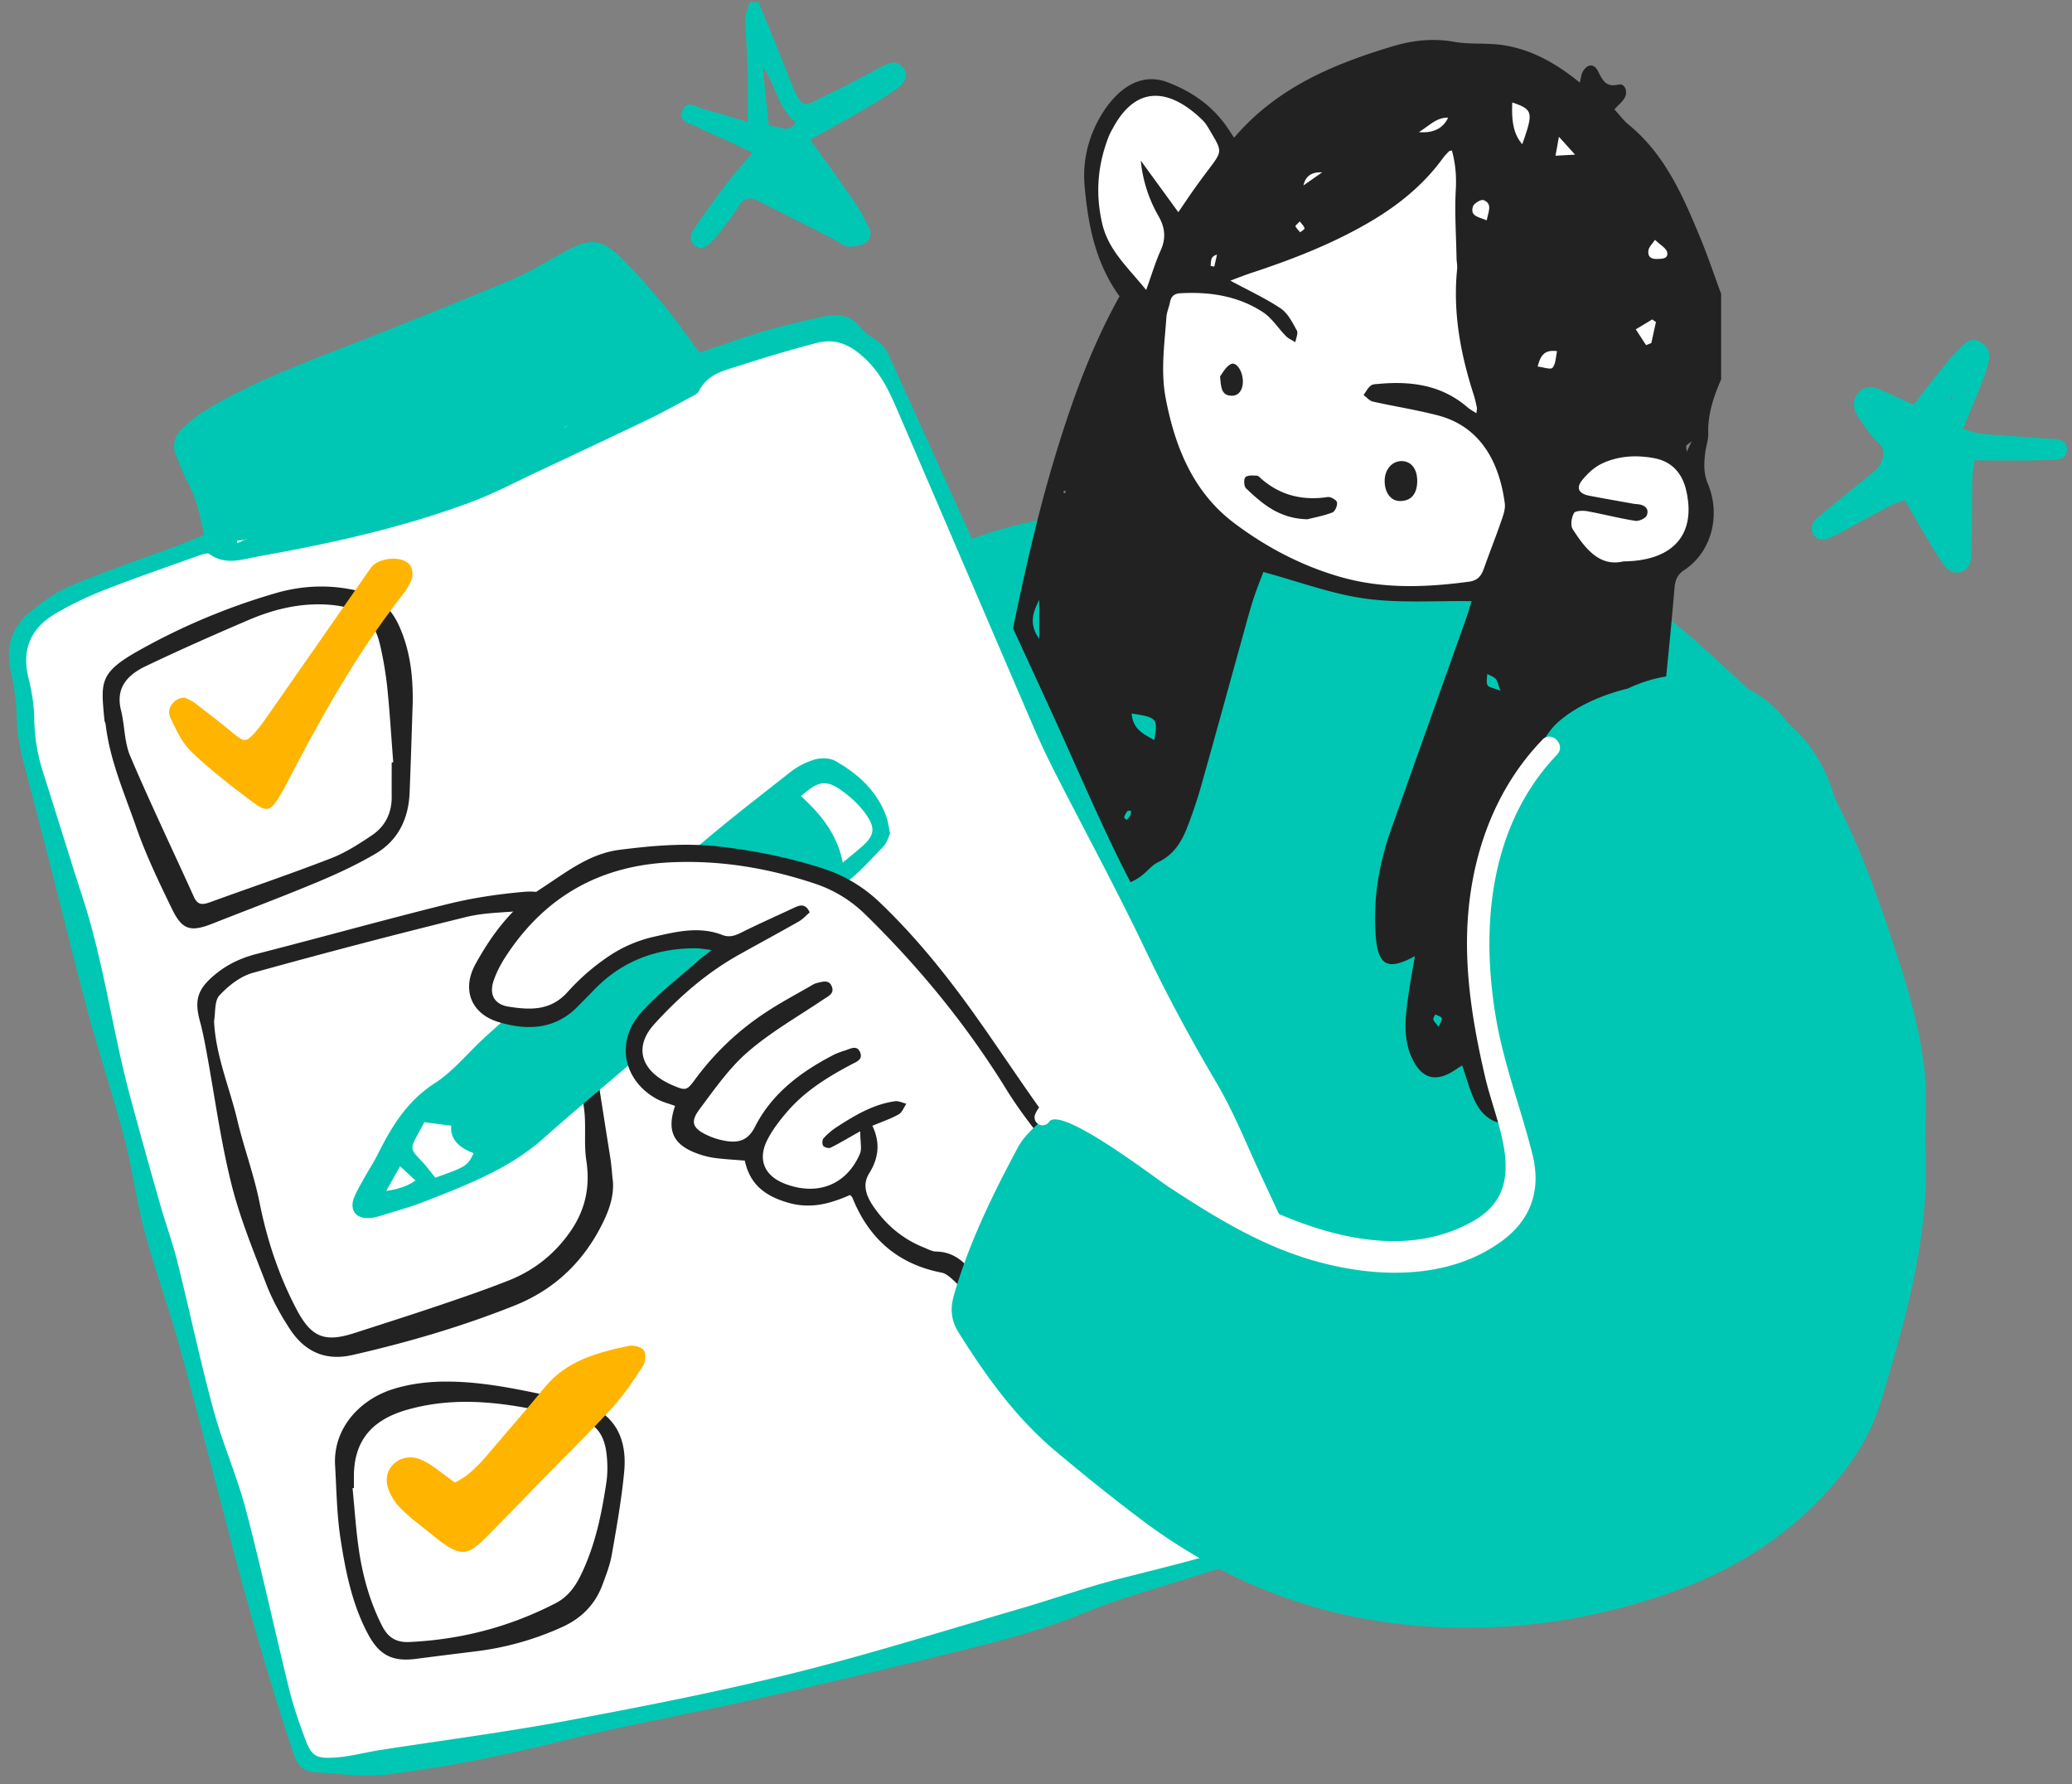 <svg width="187" height="161" fill="none" xmlns="http://www.w3.org/2000/svg"><rect width="100%" height="100%" fill="#808080" stroke="none"/><g clip-path="url(#clip0_11022_94127)"><path d="M168.84 88.52v7.767c-.511 2.39-1.016 4.78-1.539 7.164-1.356 6.246-4.245 11.677-8.04 16.84-3.284 4.477-7.268 7.426-12.595 8.716-2.822.681-5.602 1.587-8.448 2.122-2.22.414-4.501.347-6.745-.188a287.334 287.334 0 00-8.514-1.874c-4.148-.851-8.028-2.42-11.823-4.257-4.774-2.311-9.573-4.573-14.353-6.878-2.737-1.32-5.492-2.615-8.168-4.057-3.436-1.861-5.912-4.811-8.204-7.87-3.85-5.151-7.33-10.54-8.898-16.883-1.21-4.896-2.33-9.828-2.147-14.924.03-.967.182-1.928.261-2.895.05-.578.268-1.272.037-1.715-.65-1.26-.262-2.44.128-3.577.687-2.019 1.538-3.977 2.329-5.96.943-2.384 2.895-3.85 4.823-5.382 5.875-4.677 12.565-7.329 19.997-8.223 3.716-.444 7.414-1.107 11.136-1.423 3.667-.322 7.359-.42 11.044-.444 1.253 0 2.561.383 3.765.809 6.459 2.293 13.003 4.276 19.687 5.826 2.42.56 4.604 1.697 6.507 3.321 1.429 1.216 2.913 2.366 4.312 3.619 2.171 1.934 4.288 3.922 6.422 5.893.146.128.28.274.438.383 3.619 2.384 5.182 6.021 5.961 10.06.742 3.855 1.283 7.754 1.946 11.628.14.809.45 1.593.681 2.39v.012z" fill="#00C7B3"/><path d="M111.148 13.197s-2.943-5.218-6.167-5.31c-3.223-.09-8.672 5.23-6.373 11.489 2.298 6.258 5.978 9.439 5.978 9.439s-4.057 15.752 11.902 22.174c15.953 6.416 25.671-1.107 25.671-1.107s9.451 5.042 10.522-2.493c1.07-7.536-3.917-8.521-3.917-8.521s5.942-6.556 4.513-12.705c-1.423-6.149-4.945-17.32-12.894-19.145-7.948-1.825-17.917-.633-21.055 1.107-3.132 1.745-8.18 5.072-8.18 5.072z" fill="#fff"/><path d="M155.32 34.258c-.663 1.55-1.204 3.12-1.149 4.847.018.566-.195 1.144-.268 1.715-.121.961-.17 1.867.237 2.84 1.168 2.81.359 6.13-2.14 7.78-.688.45-.828.997-.888 1.769-.317 3.795-.718 7.578-1.089 11.367-.152 1.545-.316 3.083-.45 4.628-.541 6.307-1.046 12.62-1.624 18.927-.31 3.357-1.612 6.38-3.43 9.19-.243.376-.566.71-.87 1.04-.924.997-2.001 1.398-3.314.79-.286-.134-.578-.237-.894-.365-.414.523-.73 1.003-1.125 1.417-1.703 1.782-3.972 1.508-5.121-.693-.523-1.01-.797-2.153-1.241-3.376-.395.25-.736.493-1.107.694-1.393.736-2.457.401-3.235-1.004-1.004-1.812-.815-3.752-.554-5.686.17-1.265.414-2.524.639-3.869-2.512 1.375-3.351.828-3.546-1.946-.231-3.296.322-6.446 1.411-9.524 2.226-6.276 4.464-12.553 6.696-18.823.189-.529.347-1.07.56-1.733-3.327-.049-6.508.194-9.604-.231-3.034-.42-5.972-1.527-9.195-2.403-.292.791-.681 1.728-.979 2.688-.402 1.296-.742 2.61-1.107 3.917-1.192 4.288-2.366 8.588-3.576 12.87a42.186 42.186 0 01-1.18 3.49c-.511 1.356-1.229 2.542-2.64 3.211-.565.268-.985.834-1.502 1.223-2.135 1.618-4.123.815-4.494-1.813-.098-.699-.146-1.398-.207-2.019-.243-.121-.359-.243-.456-.225-2.184.371-2.713.11-3.169-1.952-.335-1.502-.444-3.053-.675-4.744-.395.055-.803.122-1.216.177-1.697.225-2.81-.609-2.81-2.342 0-1.539.158-3.102.456-4.616 1.399-7.03 2.828-14.049 4.945-20.91 1.471-4.767 3.174-9.438 5.631-13.83-2.165-2.967-2.852-6.452-3.156-10.004-.201-2.36.401-4.64 1.703-6.66.45-.699 1.009-1.368 1.648-1.885 1.222-.991 2.633-1.344 4.178-.748 2.165.833 4.002 2.105 5.334 4.039.207.304.407.614.632.954 3.844-4.518 8.934-6.635 14.292-8.247 1.795-.54 3.637-.754 5.553-.413 1.454.261 2.98.079 4.446.304 2.548.395 4.75 1.618 6.909 3.381.109-.431.128-.73.261-.973.371-.68.967-.784 1.32-.164.444.785.657 1.606 1.916 1.314.553-.128.845.578.584 1.131-.183.383-.566.67-.955 1.107.414.45.791.973 1.271 1.368 3.296 2.695 4.914 6.441 6.477 10.224.687 1.654 1.253 3.363 1.879 5.042v7.772l-.012-.018zm-53.24 38.88c-.121.02-.292 0-.346.068a1.668 1.668 0 00-.28.56c-.012.048.158.145.243.224.122-.17.262-.328.353-.51.048-.098.012-.238.012-.36.03-.042.061-.078.091-.12-.024.048-.042.096-.067.145l-.006-.006zm45.48.39c-.56.462-1.004.937-.024 1.612v-1.636l.121-.493c-.03.17-.061.34-.097.511v.006zm-29.953-56.773l1.721-1.205c-.969-.048-1.534.361-1.697 1.229-.03.049-.067.097-.097.146l.073-.17zm-6.574 8.563c1.538.833 3.113 1.557 4.543 2.505.65.432 1.064 1.271 1.465 1.995.14.25-.079.7-.133 1.058-.28-.176-.609-.31-.84-.54-.717-.724-1.283-1.655-2.116-2.19-2.244-1.454-4.793-1.837-7.438-1.685-.541.03-.815.28-.919.803-.085.444-.285.87-.322 1.314-.17 2.438-.535 4.871-.073 7.328.846 4.452 2.494 8.515 6.198 11.3 2.894 2.177 6.124 3.874 9.651 4.872 3.808 1.076 7.663.924 11.537.407.779-.103 1.101-.529 1.338-1.186.493-1.405 1.047-2.785 1.533-4.19.189-.541.42-1.144.353-1.679-.462-3.533-2.062-6.909-6.039-7.949-1.934-.504-3.917-.809-5.863-1.246-.31-.067-.566-.39-.846-.59.207-.286.377-.627.645-.846.176-.146.487-.14.742-.164 2.925-.267 5.687.11 8.01 2.129.219.188.486.322.784.523.031-.262.067-.383.049-.493-.079-.377-.158-.76-.274-1.131-1.204-3.71-1.909-7.48-1.508-11.403.03-.317-.049-.645-.055-.968-.036-2.061-.182-4.135-.067-6.19.067-1.23-.03-2.373-.358-3.534-.159.054-.238.054-.274.097-.176.189-.359.371-.511.578-1.739 2.402-3.977 4.22-6.514 5.723-3.424 2.019-7.091 3.442-10.85 4.677-.656.219-1.301.48-1.842.68l-.006-.005zm-7.59.845c.51-1.405.833-2.518 1.307-3.564.505-1.113.395-2.08-.201-3.114a12.423 12.423 0 01-1.593-4.993c1.101 1.514 2.208 3.029 3.388 4.653.541-.785.93-1.375 1.338-1.953.45-.632.906-1.258 1.374-1.873 1.253-1.654 1.259-1.654.237-3.375-.231-.39-.45-.803-.772-1.113-2.494-2.433-5.693-3.607-8.04.657-.158.286-.317.565-.432.863-.98 2.53-1.198 5.079-.584 7.779.553 2.439 2.287 3.947 3.971 6.027l.007.006zm43.04 24.491c4.61-.03 6.642-2.517 5.675-6.495-.371-1.52-1.326-2.53-2.859-2.816-1.605-.304-3.241-.219-4.737.493-.669.316-1.272.882-1.752 1.466-.602.73-.334 1.246.639 1.429 1.325.255 2.657.486 3.989.724.128.024.256.03.383.042.615.061 1.04.401.803 1.004-.109.273-.717.547-1.046.492-1.459-.23-2.895-.608-4.348-.87-.39-.066-1.065-.042-1.18.177-.219.395-.329 1.1-.116 1.441 1.138 1.776 2.433 3.412 4.555 2.92l-.006-.007zm-9.998-41.41c-.085 1.854.17 2.919.9 3.77 1.016-2.876.985-3.126-.9-3.77zm-34.35 55.137c.109 1.466 1.113 1.855 2.043 2.403.329-1.971.274-2.038-2.043-2.403zm46.422-33.237c.158-.06.317-.128.475-.188l.419-1.904c-.109-.08-.225-.152-.334-.231l-1.484.894c.31.474.62.955.93 1.43h-.006zm-9.779 1.928c.492.055 1.174.304 1.338.11.298-.347.286-.961.413-1.497-1.173-.158-1.496.42-1.757 1.387h.006zm10.588-11.434c-.28.408-.511.62-.572.87-.127.541.116.87.706.858.444-.013 1.076.018.967-.59-.073-.384-.633-.675-1.101-1.138zm-15.186-1.764c.158-.82.529-1.496-.286-1.818-.225-.091-.864.286-.955.566-.286.894.493.942 1.241 1.259v-.006zm-6.118-7.954c1.293.109 2.171-.325 2.633-1.302-1.028-.03-1.599.645-2.633 1.301zM93.791 54.108c-.432.967-1.058 2.031 0 3.54v-3.54zm42.481 31.419c-.918.644-1.411 1.404-.687 2.469.231-.821.456-1.642.687-2.47zm5.881-71.571c-.541-.602-.906-1.004-1.459-1.612-.14.779-.213 1.186-.311 1.71.621-.037 1.046-.062 1.77-.098zm-6.726 48.375c-.244-.62-.28-.913-.444-1.083-.195-.2-.499-.292-.761-.432 0 .34-.109.742.031 1.01.103.2.529.243 1.174.498v.007zm1.459 34.648c-.553.304-.687.73-.34 1.24.061.091.419.116.505.03.468-.462.346-.893-.171-1.27h.006zm-7.042-4.312c.152-.426.34-.688.273-.803-.097-.17-.383-.231-.584-.335-.06.158-.206.335-.17.463.049.182.225.334.487.675h-.006zm-20.581-68.67c.109.018.219.043.328.06.079-.358.164-.717.243-1.082-.298.091-.437.225-.492.39-.067.2-.061.42-.085.632h.006zm8.046-4.02c-.201.213-.42.39-.395.444.103.2.279.365.432.541.139-.122.407-.274.389-.359-.049-.2-.231-.365-.426-.626zm35.372 19.839c-.335.273-.481.34-.493.42-.024.17.024.346.043.522.109-.225.219-.456.45-.942zm-7.146 43.059c-.006-.128 0-.255-.037-.371 0-.018-.237-.012-.243.006a.904.904 0 00.012.359c.006.024.176 0 .268 0v.006zm-53.283-21.53c-.043.08-.097.152-.116.238-.006.03.073.121.098.115.085-.018.17-.067.25-.103l-.238-.256.006.006zm3.795-16.822c.037-.03.097-.055.11-.097.018-.055-.007-.116-.013-.177-.06.043-.134.067-.17.122-.018.024.043.097.073.152zm50.905 34.168l.048-.22c-.03.013-.091.019-.091.031 0 .043.018.091.043.189z" fill="#222"/><path d="M21.843 47.14c-4.355 1.501-14.985 6.969-16.89 7.382-1.903.414-3.563 3.352-3.168 6.782.396 3.43 8.795 36.861 11.41 46.452 2.615 9.585 8.32 31.455 9.427 34.545 1.106 3.09 3.26 15.861 5.388 16.798 2.129.937 15.448-1.666 20.836-2.694 5.389-1.028 27.174-6.496 32.72-7.45 5.547-.949 26.377-8.594 28.798-8.929 2.42-.334 9.95-2.159 11.135-5.09 1.186-2.931 3.485-6.574-4.36-23.61-7.846-17.035-21.11-42.469-25.015-50.789-3.904-8.32-11.987-28.87-13.811-29.727-1.825-.858-3.753-2.19-6.91-1.01-3.156 1.18-49.572 17.345-49.572 17.345l.012-.006z" fill="#fff"/><path d="M123.257 125.954c-.438-1.885-.657-3.85-1.326-5.65-.967-2.597-2.244-5.078-3.399-7.602-2.889-6.295-5.748-12.596-8.685-18.86-1.016-2.159-2.214-4.239-3.369-6.337-1.77-3.224-3.722-6.368-5.346-9.664-2.147-4.349-4.05-8.819-6.064-13.228-2.506-5.468-5.03-10.923-7.523-16.396-2.494-5.468-4.95-10.96-7.45-16.421-.17-.377-.517-.694-.84-.967-.474-.408-1.119-.663-1.471-1.144-.858-1.168-1.983-1.423-3.26-1.155-1.837.383-3.661.802-5.456 1.325-2.03.59-4.02 1.32-5.923 1.953-1.18-1.563-2.214-3.047-3.364-4.434-1.198-1.441-2.438-2.858-3.776-4.166-1.715-1.666-2.768-1.727-4.878-.578-1.648.894-3.254 1.898-4.975 2.616a695.318 695.318 0 01-15.66 6.306c-4.166 1.618-8.332 3.23-12.14 5.596-.705.438-1.35.997-1.946 1.575-.711.687-.882 1.563-.48 2.493.352.834.687 1.673 1.1 2.476.73 1.441 1.07 2.98 1.4 4.591-1.035.402-1.929.767-2.835 1.107-3.083 1.156-6.222 2.196-9.244 3.491-1.393.596-2.707 1.539-3.85 2.548C1.056 56.701.539 58.397.934 60.362c.286 1.386.553 2.803.566 4.208.018 1.716.383 3.321.815 4.951.918 3.43 1.788 6.872 2.676 10.315C6 83.776 6.955 87.73 8.025 91.653c1.022 3.734 2.245 7.413 3.224 11.154.717 2.743 1.07 5.577 1.806 8.314.864 3.235 2.02 6.398 2.931 9.615 1.077 3.789 2.05 7.608 3.06 11.415.924 3.491 1.806 6.994 2.755 10.485a390.304 390.304 0 002.627 9.111 247.502 247.502 0 002.116 6.629c.286.858.858 1.484 1.813 1.527 2.19.121 4.41.474 6.556.213 5.115-.633 10.181-1.63 15.205-2.883 6.008-1.49 12.108-2.591 18.154-3.941a766.555 766.555 0 0016.78-3.947c4.39-1.083 8.788-2.129 12.984-3.887 2.262-.942 4.628-1.63 6.97-2.359a818.131 818.131 0 0114.091-4.264c1.411-.413 2.463-1.198 3.078-2.469.577-1.198.973-2.481 1.453-3.728v-5.833c-.121-.285-.286-.559-.359-.857l-.012.006zM51.358 38.315c-.14.092-.28.183-.42.268-.018 0-.042.012-.06.018.188-.121.334-.2.48-.286zM22.306 48.642c-.043.018-.08.037-.122.055-.037 0-.067.012-.104.012-.225.097-.438.195-.656.298a7.461 7.461 0 01-.055-.225c.237-.018.48-.049.718-.079.024-.012.054-.024.085-.037.048-.012.09-.018.14-.024h-.007zM120.6 135.88c-.475.559-1.113 1.088-1.789 1.35-5.735 2.232-11.695 3.685-17.649 5.187-3.132.791-6.179 1.892-9.275 2.786-6.757 1.964-13.483 4.081-20.307 5.772-6.757 1.672-13.605 3.016-20.459 4.293-5.577 1.04-11.209 1.764-16.816 2.64-1.344.207-2.664.578-4.008.669-1.812.128-2.183-.128-2.785-1.746-.542-1.453-1.047-2.925-1.418-4.421-1.325-5.395-2.493-10.826-3.904-16.19-.803-3.059-2.11-5.978-2.931-9.031-1.205-4.422-2.141-8.91-3.254-13.356-.456-1.806-1.107-3.57-1.612-5.37a718.35 718.35 0 01-2.646-9.518c-1.593-5.918-2.365-12.036-4.263-17.88-1.234-3.808-2.402-7.64-3.619-11.453a16.18 16.18 0 01-.772-4.756c-.018-1.216-.219-2.45-.51-3.63-.652-2.543.151-4.495 2.329-5.803a30.15 30.15 0 014.524-2.195c2.761-1.089 5.584-2.05 8.381-3.053.353-.122.882-.335 1.089-.183 1.478 1.077 3.065.444 4.506.195 6.496-1.162 12.93-2.579 19.128-4.896 2.05-.766 4.008-1.806 5.996-2.737 3.333-1.563 6.672-3.132 9.993-4.725 1.277-.614 2.517-1.308 3.77-1.977.286-.152.651-.304.779-.56.79-1.593 2.372-1.879 3.807-2.347a129.382 129.382 0 016.69-1.97c1.642-.438 2.901-.055 4.324 1.216 1.551 1.387 2.311 3.023 3.065 4.762 4.124 9.56 8.223 19.14 12.34 28.706a73.866 73.866 0 001.995 4.209c2.707 5.303 5.553 10.54 8.107 15.904 1.953 4.099 4.099 8.058 6.404 11.962 1.539 2.61 2.664 5.456 3.947 8.217 1.229 2.639 2.47 5.279 3.595 7.955.803 1.904 1.453 3.874 2.147 5.82.577 1.642 1.07 3.327 1.697 4.957.681 1.782 1.009 3.6.857 5.498.091 2.049-.055 4.056-1.447 5.699h-.006z" fill="#00C7B3"/><path d="M55.312 106.504c.115 1.417-.329 2.67-.95 3.917-1.72 3.46-4.354 5.954-7.918 7.377-4.75 1.897-9.645 3.326-14.633 4.464-2.48.565-4.336-.329-5.662-2.36-.809-1.241-1.544-2.56-2.08-3.935-1.161-3.01-2.408-6.021-3.186-9.141-.967-3.874-1.497-7.851-2.22-11.786-.177-.95-.347-1.904-.602-2.828-.554-1.983-.226-2.968 1.32-4.258 1.124-.936 2.36-1.514 3.77-1.879 5.753-1.472 11.476-3.071 17.242-4.5 2.244-.554 4.555-.9 6.86-1.101 2.056-.177 3.041.48 3.637 2.469a81.897 81.897 0 012.007 8.271c.821 4.373 1.466 8.776 2.171 13.173.116.7.159 1.411.231 2.117h.013zM19.32 92.175c.158 3.12 1.398 5.936 2.092 8.873.596 2.506 1.508 4.939 2.013 7.463.68 3.393 1.751 6.623 3.357 9.664 1.326 2.512 2.542 2.968 5.212 2.104 2.579-.833 5.163-1.654 7.736-2.524 2.08-.705 4.16-1.417 6.197-2.226 2.342-.93 4.233-2.457 5.65-4.561 1.284-1.916 1.691-3.965 1.338-6.264-.23-1.521 0-3.114-.2-4.647-.408-3.193-.919-6.38-1.46-9.554-.395-2.354-.815-4.702-1.88-6.891-.486-.997-1.18-1.527-2.28-1.423-1.672.152-3.387.152-5.005.547a680.452 680.452 0 00-19.286 5.048c-1.113.31-2.195 1.162-2.998 2.031-.468.505-.347 1.557-.493 2.36h.007zm17.928-28.779c-.09 2.713-.17 5.42-.28 8.132-.097 2.347-1.033 4.3-3.077 5.504-1.66.973-3.424 1.8-5.206 2.542-3.156 1.32-6.361 2.524-9.542 3.777-1.922.754-2.694.565-3.595-1.284-1.185-2.438-2.371-4.895-3.26-7.45-1.058-3.035-2.377-6.015-2.754-9.262-.013-.128-.098-.244-.11-.371-.298-3.333-.541-4.215 2.925-6.185a58.546 58.546 0 0112.468-5.261c2.463-.724 4.945-.821 7.456-.231 1.782.42 2.98 1.496 3.722 3.113 1.016 2.214 1.29 4.58 1.253 6.976zm-1.897 5.389h.14c-.177-2.257-.31-4.519-.542-6.77a32.294 32.294 0 00-.644-3.806c-.542-2.366-1.794-3.473-4.78-3.656-2.512-.152-4.884.438-7.159 1.418-3.09 1.325-6.167 2.682-9.195 4.129-1.606.766-2.768 1.904-2.25 3.984.34 1.368.291 2.87.832 4.141 1.825 4.282 3.838 8.478 5.754 12.717.389.864.949.645 1.593.414 3.588-1.302 7.201-2.524 10.759-3.905 1.307-.504 2.53-1.289 3.704-2.08 1.198-.802 1.8-2.007 1.788-3.478-.006-1.034 0-2.074 0-3.108zm4.695 55.879c3.947-.061 8.065.998 11.763 1.764 3.32.687 4.853 2.944 4.524 6.374-.237 2.499-.68 4.981-1.113 7.45-.164.943-.517 1.861-.857 2.767-.67 1.782-1.91 3.017-3.655 3.801a26.532 26.532 0 01-7.609 2.159c-1.855.231-3.71.456-5.558.7-2.086.267-3.284-.298-4.306-2.196-1.46-2.712-2.05-5.705-2.512-8.703-.328-2.159-.353-4.367-.48-6.556-.195-3.327 2.213-5.96 5.285-6.903 1.453-.45 2.974-.638 4.512-.663l.006.006zm-8.107 9.603l-.121.013c.194 1.928.31 3.862.602 5.771.359 2.305.991 4.543 2.061 6.642.523 1.033 1.235 1.52 2.457 1.465 4.66-.213 9.056-1.362 13.198-3.497 1.089-.559 1.764-1.465 2.287-2.548 1.295-2.652 1.873-5.492 2.305-8.369.121-.821.11-1.69.018-2.517-.164-1.509-.772-2.749-2.42-3.139-5.103-1.21-10.175-2.384-15.473-.918-3.187.882-4.871 2.706-4.914 5.936v1.168-.007z" fill="#222"/><path d="M37.205 52.109c-.194.602-.56 1.173-.955 1.672-4.202 5.383-7.486 11.318-10.606 17.364-.085.17-.195.334-.292.505-.937 1.593-1.229 1.715-2.682.626-1.855-1.393-3.704-2.822-5.383-4.428-.857-.815-1.386-2.007-1.921-3.101-.39-.797.352-1.813 1.295-1.8.237.121.614.243.912.474 1.18.894 2.348 1.812 3.497 2.755.961.784 1.107.82 1.904-.043.474-.517.882-1.113 1.29-1.697 3.07-4.403 6.136-8.806 9.207-13.203.62-.894 2.7-1.137 3.455-.335.249.262.377.852.261 1.198l.018.013zm20.916 69.739c-.219-.31-.93-.505-1.35-.413-2.87.596-5.668 1.344-7.65 3.795-1.467 1.806-3.023 3.545-4.52 5.327-1.076 1.284-2.159 2.567-3.551 3.212-1.125-.773-2.032-1.649-3.12-2.093-1.594-.65-3.236.56-3.01 2.159.109.767.601 1.588 1.143 2.16.875.924 1.934 1.666 2.919 2.475 2.87 2.384 3.327 1.824 5.467-.335 1.503-1.52 2.98-3.059 4.47-4.585 2.123-2.178 4.3-4.306 6.35-6.544 1.04-1.138 1.91-2.451 2.755-3.747.231-.365.31-1.101.091-1.405l.006-.006zm-2.086 1.545c0-.061.025-.097.049-.134-.018.049-.03.085-.049.134z" fill="#FFB400"/><path d="M80.058 73.882c-.797-2.409-2.543-4.02-4.665-5.219-.493-.28-1.277-.298-1.843-.14a6.775 6.775 0 00-2.214 1.138c-3.04 2.396-6.13 4.756-9.037 7.31-6.222 5.462-12.34 11.032-18.489 16.58-1.533 1.386-2.858 3.076-4.567 4.183-2.476 1.594-3.875 3.868-5.121 6.362-.371.748-.834 1.454-1.247 2.189-.31.566-.65 1.126-.894 1.715-.474 1.113.085 1.947 1.277 1.91.438-.018.894-.146 1.32-.28 1.295-.401 2.609-.766 3.868-1.265 3.777-1.49 7.572-2.931 10.68-5.717 3.034-2.718 6.21-5.278 9.256-7.979 5.76-5.102 11.452-10.278 17.692-14.809 1.344-.973 2.47-2.262 3.637-3.46.328-.335.462-.864.62-1.18-.121-.584-.158-.974-.28-1.338h.007zm-45.206 33.577c.413-.724.76-1.344 1.259-2.226.577.529.967.894 1.386 1.277-.649.479-1.53.793-2.645.943v.006zm4.433-1.198c-.401-.493-.772-1.016-1.21-1.472-1.07-1.131-1.083-1.119-.322-2.524.182-.334.364-.669.547-1.009.833.109 1.63.213 2.427.31-.122 1.095.551 1.924 2.019 2.487-.56 1.15-.663 1.217-3.46 2.208zm38.303-29.697c-.395.334-.79.657-1.526 1.27-.53-2.657-2.044-4.409-3.77-6.002 1.593-1.393 2.261-1.514 3.733-.456.773.56 1.509 1.24 2.062 2.007 1.01 1.386.84 2.068-.505 3.18h.006z" fill="#00C7B3"/><path d="M98.024 106.146S89.084 95.302 86.93 91.33c-2.147-3.971-9.013-11.172-12.12-12.437-3.108-1.265-13.472-1.983-17.115-1.581-3.643.395-8.423 3.047-10.746 4.993-2.324 1.946-4.252 6.653-3.437 8.162.815 1.508 5.152 2.615 7.767-.08 2.615-2.694 3.211-2.815 5.467-4.117 3.473-2 8.953-1.107 8.953-1.107s-10.79 7.189-8.4 10.698c2.391 3.503 4.641 3.406 4.641 3.406s-2.33 2.536 0 3.327c2.33.79 5.656.468 5.656.468s-.474 5.966 4.677 5.005c5.151-.961 5.389-2.785 5.389-2.785s-1.423 2.937 1.027 4.999c2.458 2.062 3.406 2.536 4.836 3.011 1.423.474 3.168 2.615 3.168 2.615l11.33-9.743v-.018z" fill="#fff"/><path d="M77.62 102.083c-1.193.669-1.91 1.107-2.658 1.471-.165.08-.548-.018-.663-.164-.11-.146-.104-.541.024-.675a5.99 5.99 0 011.174-1.009c1.636-1.059 3.302-2.062 5.279-2.342.322-.049.681.146 1.022.225-.225.329-.377.785-.694.961-.717.401-1.514.669-2.371 1.028.748 1.575.547 2.956-.299 4.312-.632 1.016-.237 2.037.36 2.919 1.149 1.697 2.663 2.986 4.591 3.753.359.146.73.358 1.1.365 2.19.036 3.14 1.727 4.276 3.156.207.255.183.699.262 1.058-.414.055-.967.304-1.21.128-.615-.438-1.065-1.101-1.63-1.624-.353-.328-.76-.73-1.198-.815-3.954-.766-6.575-3.077-8.053-6.763-.024-.055-.079-.097-.207-.249-1.727.766-3.503 1.283-5.51.724-2.05-.572-3.521-1.582-3.995-3.82-.919-.079-1.813-.121-2.695-.237a7.618 7.618 0 01-1.508-.371c-2.244-.785-2.87-2.068-2.092-4.33-.53-.195-1.095-.335-1.593-.596-2.938-1.557-3.935-5.073-1.448-7.846 1.545-1.72 3.43-3.138 5.17-4.689.285-.255.596-.474 1.173-.936-.663-.073-1.058-.153-1.447-.153-3.594-.006-6.708 1.174-9.22 3.808-.444.468-.912.918-1.362 1.386-2.056 2.147-4.598 2.245-7.19 1.466-2.499-.748-3.356-2.944-2.091-5.242 1.478-2.683 3.29-5.103 5.93-6.812 2.225-1.441 4.311-3.138 7.067-3.491 3.016-.383 6.014-.645 9.08-.286 3.162.371 6.234.992 9.262 1.965a13.214 13.214 0 015.121 3.047c3.06 2.913 5.723 6.173 8.186 9.585 2.16 2.992 4.178 6.081 6.325 9.086.9 1.259 1.97 2.396 2.968 3.588.244.292.56.547.736.876.097.182.055.596-.085.717-.207.183-.626.347-.833.25-.456-.213-.925-.517-1.229-.906-1.569-2.056-3.235-4.057-4.585-6.246-3.589-5.827-7.876-11.063-12.76-15.838a11.741 11.741 0 00-4.586-2.797c-4.281-1.423-8.642-2.14-13.155-1.904-6.41.34-11.336 3.224-14.797 8.612-.413.65-.778 1.356-1.021 2.086-.402 1.21.067 2.105 1.332 2.311 1.934.31 3.813.408 5.358-1.32a19.784 19.784 0 013.8-3.284A12.028 12.028 0 0158.9 84.55c2.055-.468 4.178-1.01 6.288-.189.688.268 1.223.03 1.819-.267 1.563-.779 3.162-1.484 4.744-2.226.54-.256.997-.28 1.325.456-.31.261-.608.608-.985.821-1.794 1.022-3.618 2-5.419 3.01-2.913 1.63-5.4 3.808-7.626 6.259-1.71 1.885-1.314 3.868.912 5.139.225.127.456.243.693.346 1.229.523 1.314.542 2.086-.51a24.749 24.749 0 016.46-6.1c1.295-.852 2.67-1.576 4.013-2.354.164-.097.34-.2.53-.243.492-.11 1.076-.329 1.331.316.256.644-.304.87-.742 1.161-2.305 1.551-4.75 2.938-6.836 4.744-1.684 1.454-3.004 3.363-4.354 5.164-.846 1.131-.645 1.69.578 2.299a6.43 6.43 0 001.83.577c1.137.177 1.97-.054 2.603-1.301 1.52-2.992 4.117-4.932 7.049-6.453.34-.176.712-.304 1.082-.42.469-.146 1.053-.523 1.345.17.28.658-.329.852-.785 1.096-2.129 1.125-4.166 2.383-5.76 4.22-.675.779-1.32 1.612-1.794 2.518-.954 1.819-.316 3.321 1.582 4.038 2.913 1.107 5.534.086 6.738-2.712.195-.45.03-1.064.03-2.019l-.017-.006zm40.364-55.229c-2.56-.067-4.063-1.41-5.522-2.785-.195-.183-.231-.821-.067-1.004.182-.2.675-.164 1.034-.146.158.006.316.207.462.335 1.727 1.465 3.71 1.928 5.936 1.593.267-.042.797.268.839.48.055.286-.182.834-.426.919-.833.31-1.721.474-2.25.608h-.006zm9.92-3.369c-.031 1.131-.596 1.745-1.594 1.72-.827-.017-1.392-.838-1.338-1.94.049-.948.688-1.653 1.503-1.66.9-.006 1.459.73 1.429 1.88zm-17.784-9.537c.195-.237.481-.84.955-1.089.487-.255 1.071.596 1.095 1.503.018.82-.383 1.374-1.04 1.344-.888-.037-.937-.724-1.016-1.764l.006.006z" fill="#222"/><path d="M81.548 6.16c-.54-.766-1.21-.54-1.885-.194-.456.237-.906.492-1.368.73-1.089.565-2.16 1.173-3.272 1.69-2.616 1.192-2.506 1.94-3.874-1.563-.864-2.22-1.789-4.415-2.683-6.623h-.778c-.146.48-.42.961-.414 1.448.013 1.484.159 2.961.195 4.445.043 1.6.012 3.2.012 4.902-1.35-.395-2.645-.79-3.947-1.143-.675-.182-1.593-.906-1.97.164-.365 1.034.796 1.137 1.435 1.466.857.45 1.764.803 2.645 1.21.675.316 1.338.651 2.269 1.107-.888 1.046-1.618 1.837-2.263 2.682a86.175 86.175 0 00-3.046 4.215c-.329.48-.432 1.113.218 1.532.578.371.986-.012 1.35-.37.323-.31.615-.67.889-1.028.547-.718 1.13-1.423 1.593-2.19.462-.766.998-.912 1.764-.523 2.238 1.144 4.488 2.275 6.732 3.418.462.231.894.633 1.369.7.51.067 1.137-.05 1.581-.31.566-.341.553-.98.243-1.558-.365-.68-.7-1.386-1.137-2.019-1.314-1.897-2.664-3.77-4.075-5.747 1.679-.943 3.309-1.837 4.92-2.767a41.25 41.25 0 002.786-1.758c.924-.645 1.15-1.314.724-1.916h-.013zm-9.724 4.878c-.706 1.1-1.54.268-2.433.328-.189-1.8-.371-3.557-.554-5.327 1.186 1.611 1.35 3.722 2.987 4.999zm97.898 115.506c-.894 2.962-2.549 5.486-4.604 7.797-5.583 6.294-12.863 9.414-20.837 11.221-4.488 1.021-9.061 1.423-13.671 1.283-10.212-.31-19.389-3.57-27.551-9.688-2.646-1.983-5.206-4.057-7.742-6.179-3.619-3.023-6.337-6.806-8.819-10.777-.663-1.065-.754-2.129-.407-3.333 1.344-4.683 3.479-9.044 5.76-13.307.79-1.472 2.34-2.548 3.624-3.722.51-.469 1.222-.371 1.806.055 2.445 1.788 5.085 3.375 7.28 5.431 4.045 3.795 8.837 6.014 14.019 7.602.061.018.121.042.188.048 4.787.463 9.567.572 14.207-.96 2.056-.682 3.862-1.904 5.048-3.777.207-.329.402-.657.608-.992a67.551 67.551 0 00-.407-1.952c-.614-2.822-2.852-5.93-3.412-8.764-1.131-5.71-.572-16.524-.62-16.196-.748 4.775 2.578-11.658 6.343-15.1 1.575-1.442 3.941-2.519 6.368-3.102a12.824 12.824 0 012.341-.858c2.409-.639 4.835-.383 7.244.383 2.347.748 3.947 2.226 5.364 4.203 4.367 6.088 6.957 12.966 9.256 19.997 1.168 3.564 2.214 7.17 2.603 10.91.213 2.05.037 4.136.037 5.942.553 8.442-1.703 16.148-4.02 23.829l-.006.006zm14.985-86.976c-1.995-.152-3.995-.262-5.984-.438-.487-.043-.955-.262-1.557-.438.578-1.411 1.107-2.652 1.599-3.91.28-.718.554-1.454.724-2.202.177-.779-.158-1.411-.863-1.776-.639-.335-1.138.036-1.563.444a17.687 17.687 0 00-1.448 1.569c-.973 1.198-1.91 2.426-2.907 3.697-1.01-.456-1.946-.87-2.877-1.295-.766-.347-1.532-.468-2.128.243-.578.688-.432 1.484.018 2.165.535.81 1.07 1.642 1.77 2.3.766.723.498 1.404.121 2.08-.213.37-.62.65-.967.936-1.453 1.186-2.919 2.36-4.366 3.552-.505.42-.998.906-.651 1.654.261.584.961.687 1.861.225 1.721-.894 3.412-1.855 5.133-2.755.432-.231.912-.347 1.283-.487 1.071 1.807 2.001 3.504 3.053 5.127.469.718 1.028 1.728 2.117 1.308.918-.347.833-1.387.857-2.202.061-2.074.037-4.148.073-6.221.012-.487.122-.974.207-1.606 2.275 0 4.415.049 6.544-.03.693-.019 1.818.097 1.782-.992-.037-1.01-1.083-.894-1.831-.948zM176.01 36.1a1.79 1.79 0 00.085-.353c.055.037.116.073.177.11-.085.079-.158.152-.243.225-.019.054-.019.018-.019.018zm-5.029 7.395c-.037.049-.067.092-.104.14.025-.055.055-.11.073-.164.043.012.037.018.031.024z" fill="#00C7B3"/><path d="M139.197 66.754c-4.804 4.968-6.848 11.786-6.799 18.604.03 4.014.736 7.973 1.648 11.871 1.04 4.434 4.051 9.981-1.015 12.906-7.578 4.379-17.2.128-23.938-3.85-3.431-2.025-6.697-4.385-10.23-6.234-1.654-.863-4.421-1.794-5.413.438a.719.719 0 001.24.724c1.065-1.46 9.513 5.048 10.747 5.857 3.157 2.074 6.374 4.087 9.871 5.534 6.191 2.573 14.56 3.601 20.295-.669 2.615-1.946 3.497-4.628 2.7-7.784-1.033-4.124-2.56-8.047-3.284-12.267-1.423-8.314-.571-17.43 5.504-23.792.846-.882-.492-2.22-1.338-1.338h.012z" fill="#fff"/></g><defs><clipPath id="clip0_11022_94127"><path fill="#fff" transform="translate(.794 .2)" d="M0 0h185.744v160H0z"/></clipPath></defs></svg>